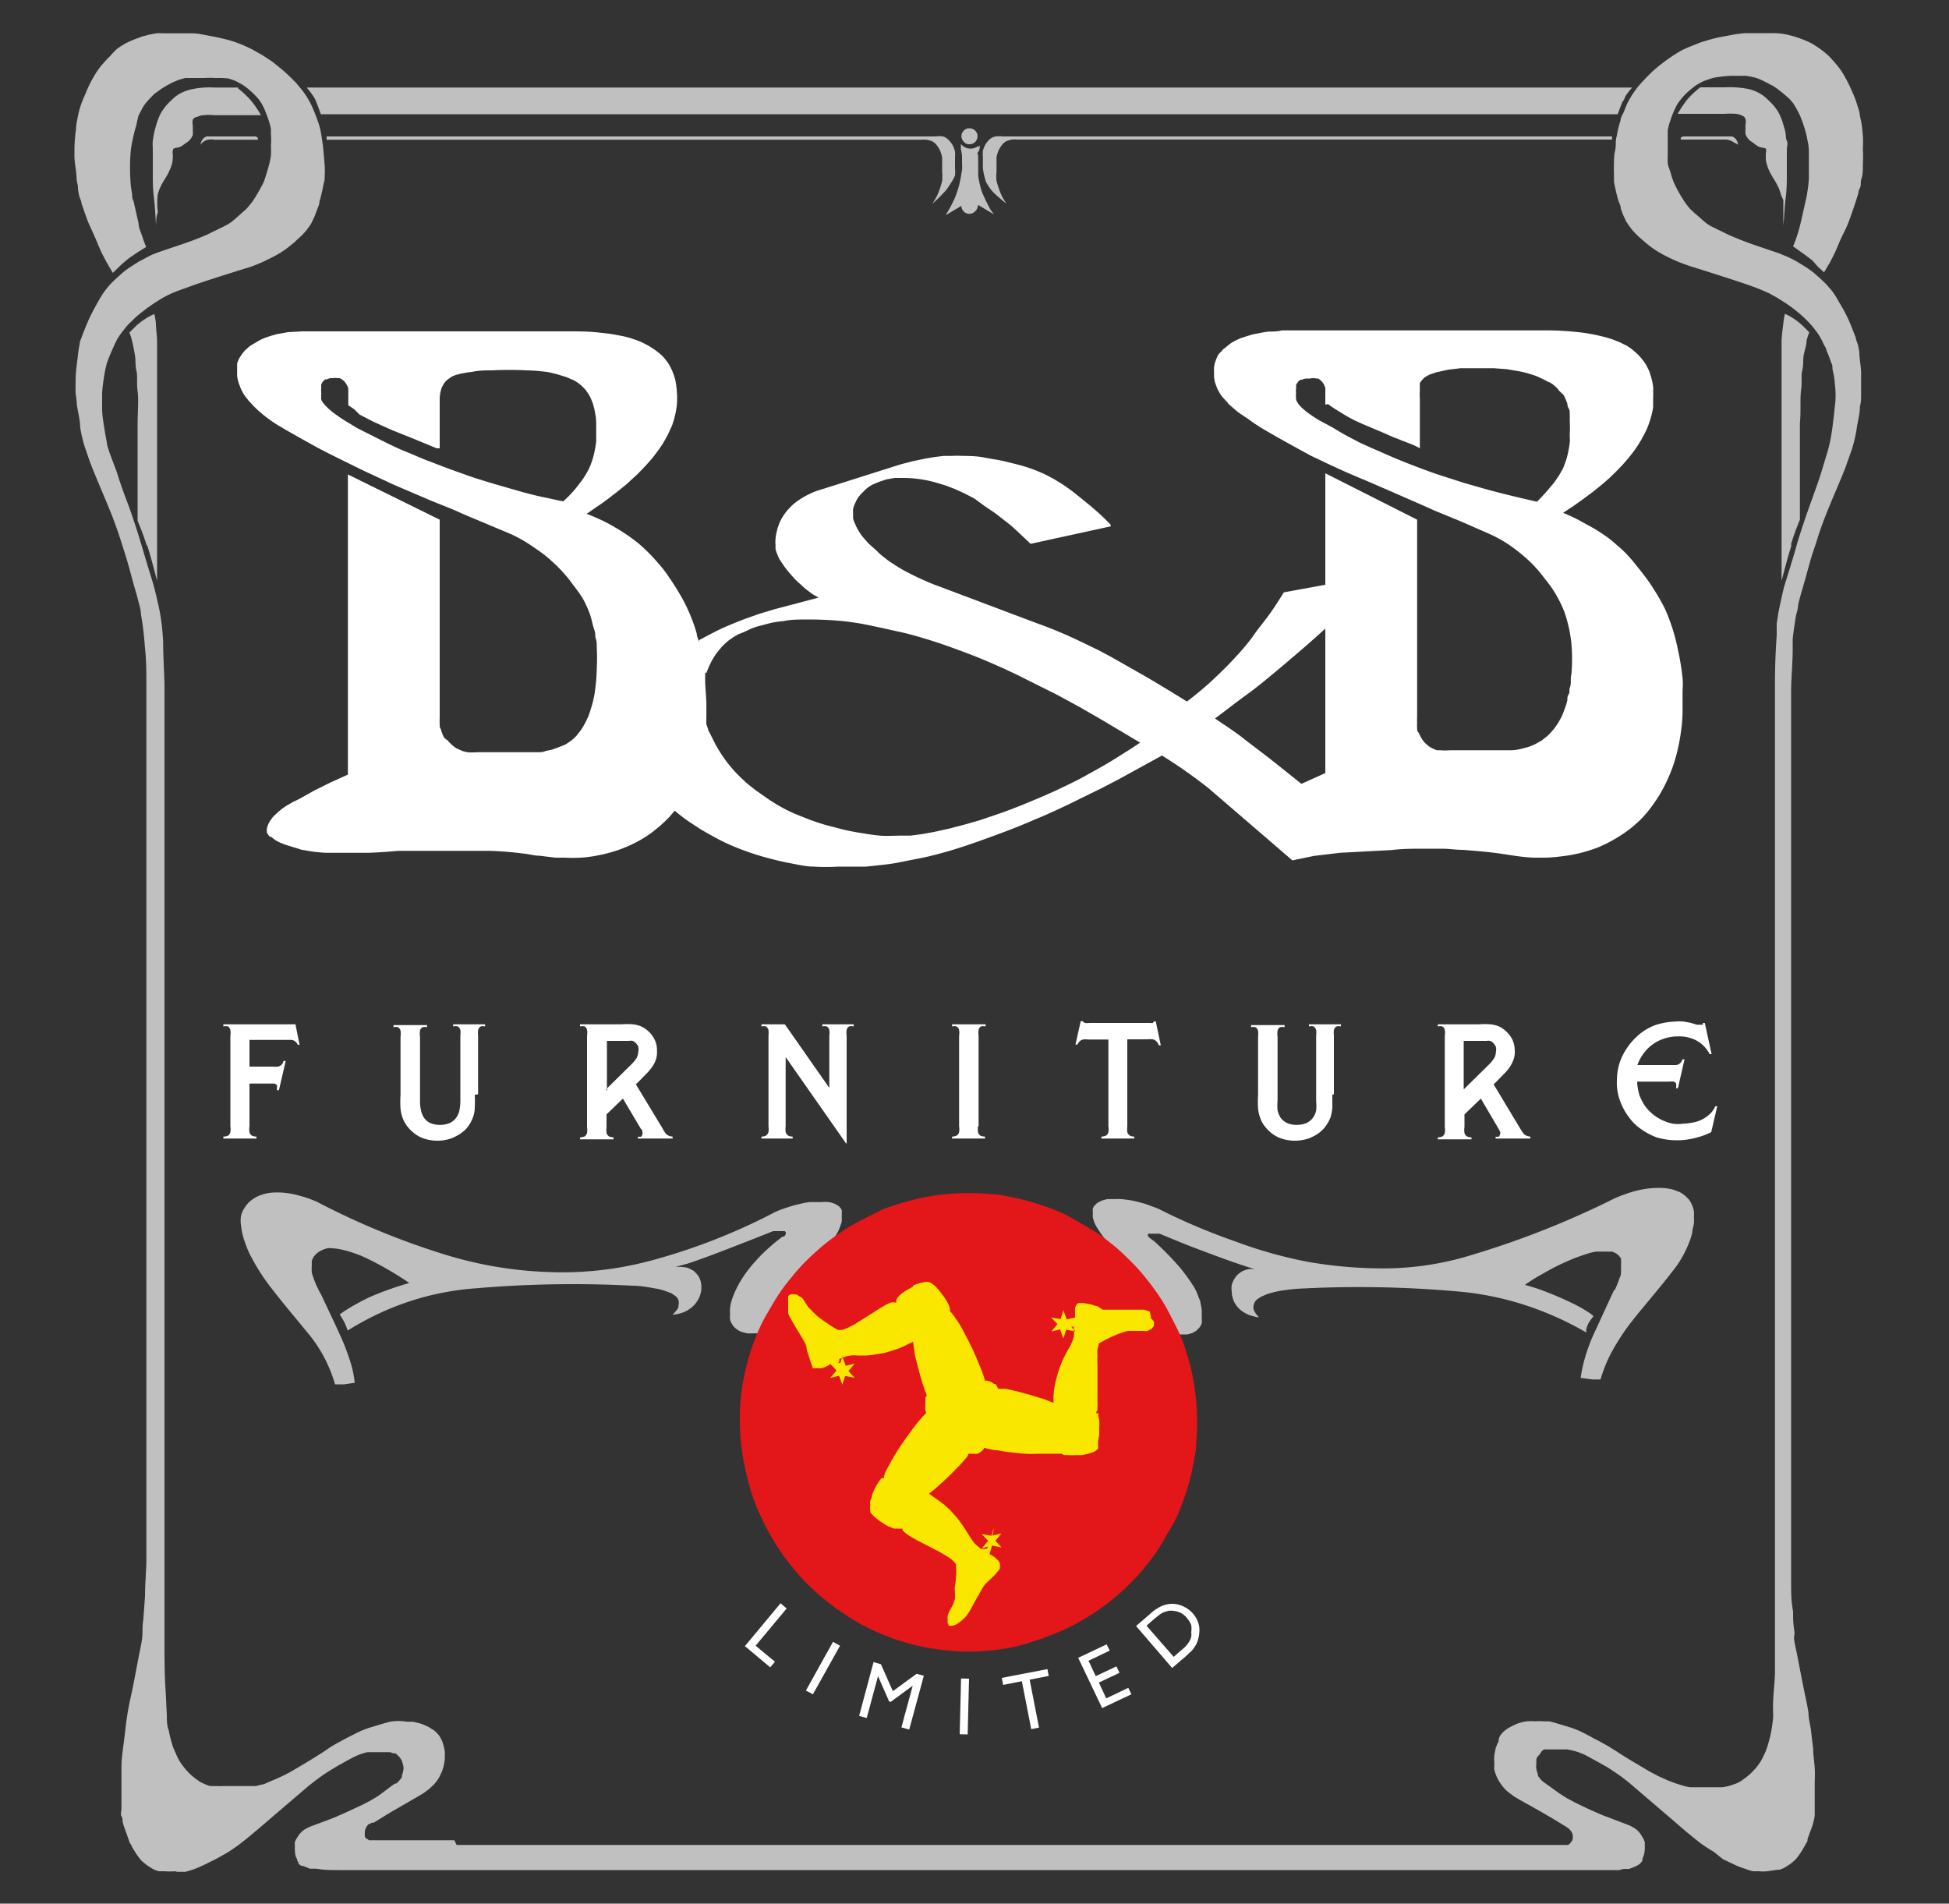 <svg id="Layer_1" data-name="Layer 1" xmlns="http://www.w3.org/2000/svg" xmlns:xlink="http://www.w3.org/1999/xlink" viewBox="0 0 100 97.66"><rect x="0" y="0" width="100" height="97.66" fill="#333333" stroke="none"/><defs><style>.cls-1{fill:none;}.cls-2,.cls-7{fill:#fff;}.cls-3{clip-path:url(#clip-path);}.cls-4{fill:silver;}.cls-5{fill:#e31619;}.cls-5,.cls-6,.cls-7{fill-rule:evenodd;}.cls-6{fill:#f9e700;}</style><clipPath id="clip-path"><polygon class="cls-1" points="3.76 96.03 3.76 1.67 95.71 1.67 95.71 96.03 3.76 96.03 3.76 96.03"/></clipPath></defs><title>B&amp;amp;B_2021_vector</title><path class="cls-2" d="M35.87,32.84l.3-.16c.32-.17.64-.34,1-.5s.67-.28,1-.41l.79-.28.8-.24L42,30.66l-.33-.19-.3-.23a2.91,2.91,0,0,1-.27-.24,3.78,3.78,0,0,1-.49-.49A5,5,0,0,1,40.2,29l-.2-.3a1.59,1.59,0,0,1-.12-.27,1.71,1.71,0,0,1-.09-.27c0-.09,0-.16,0-.24a1,1,0,0,1,0-.25,1.86,1.86,0,0,1,.06-.38,2.64,2.64,0,0,1,.12-.4,2,2,0,0,1,.18-.36,2.62,2.62,0,0,1,.24-.34c.09-.1.19-.21.3-.31a3.73,3.73,0,0,1,.38-.28,4.13,4.13,0,0,1,.47-.26,2.85,2.85,0,0,1,.51-.2l4.17-1.32.62-.16.62-.13.47-.08.47-.06.44,0a4.49,4.49,0,0,1,.56,0c.27,0,.68,0,1.09.08s.8.13,1.11.21.55.13.79.2a6.74,6.74,0,0,1,.72.24,6.22,6.22,0,0,1,.84.39,7.9,7.9,0,0,1,.76.47c.2.14.34.24.47.35s.27.21.4.32l.39.32.38.33.25.23.24.24.12.12L57,27l-4.12.9-.83-.78c-.16-.15-.34-.29-.51-.42s-.35-.28-.52-.4l-.53-.36L50,25.58l-.5-.26-.5-.23-.47-.18L48,24.75a6.32,6.32,0,0,0-.81-.17,6.17,6.17,0,0,0-.8-.06l-.49,0-.4.07-.37.12-.29.12a1.48,1.48,0,0,0-.25.14,1.75,1.75,0,0,0-.2.16l-.18.18a1.46,1.46,0,0,0-.16.19,1,1,0,0,0-.13.22l-.1.22a1.67,1.67,0,0,0-.05.18.88.88,0,0,0,0,.17c0,.1,0,.21,0,.31a1.66,1.66,0,0,0,.12.31,1.73,1.73,0,0,0,.17.33,2,2,0,0,0,.22.32l.29.33.34.3c.11.1.21.21.32.3l.37.29.48.31q.24.15.54.3c.21.11.45.23.7.34s.49.22.75.31L53.27,32c.43.15.85.32,1.27.5s.82.37,1.23.57l.62.3.6.32,1.11.63.72.41c.7.41,1.39.83,2.08,1.26.43-.33.86-.68,1.26-1.05s.8-.76,1.17-1.16.73-.81,1-1.2.57-.74.82-1.09.49-.73.72-1.1L68,30V24.28l4.71,2.38v9.78c0,.11,0,.22,0,.33a3.11,3.11,0,0,0,0,.32,2,2,0,0,0,0,.26c0,.09,0,.17.08.24l.09.19.1.17.12.15.13.12.14.11.16.08.19.08.2,0a2.52,2.52,0,0,0,.48,0h2.74l.45,0a3,3,0,0,0,.45-.07l.38-.1a3,3,0,0,0,.36-.15l.32-.18.28-.22a3.31,3.31,0,0,0,.26-.27,2.37,2.37,0,0,0,.23-.3c.08-.12.15-.24.22-.37s.12-.27.16-.38l.1-.28a2,2,0,0,0,.07-.26c0-.1,0-.2.07-.3s0-.2.07-.38,0-.42.07-.67a9.52,9.52,0,0,0,0-1.51,7.8,7.8,0,0,0-.12-.78,7.59,7.59,0,0,0-.23-.84,6,6,0,0,0-.38-.81,5.59,5.59,0,0,0-.47-.72l-.45-.57a6.84,6.84,0,0,0-.55-.58,9.12,9.12,0,0,0-.93-.75,6.54,6.54,0,0,0-1.13-.63l-1.39-.61-1.41-.58c-.7-.32-1.41-.62-2.11-.93l-1.29-.56-.67-.28c-.49-.21-1-.44-1.46-.66l-.78-.37c-.75-.41-1.49-.81-2.24-1.25-.34-.19-.69-.42-1-.65l-.42-.28a2.65,2.65,0,0,1-.26-.21l-.23-.2L63,20.69c0-.05-.09-.11-.14-.17l-.17-.19a1.64,1.64,0,0,1-.14-.22,1.34,1.34,0,0,1-.12-.24l-.09-.25a2.5,2.5,0,0,1-.05-.29c0-.1,0-.19,0-.28a1.34,1.34,0,0,1,0-.21,1.64,1.64,0,0,1,.1-.38,1.42,1.42,0,0,1,.08-.18c0-.05.07-.11.11-.17L62.7,18c0-.06.1-.1.16-.16l.2-.16a1.43,1.43,0,0,1,.24-.16c.1-.06.23-.11.35-.17l.41-.13a3.47,3.47,0,0,1,.51-.12,4.21,4.21,0,0,1,.55-.09c.2,0,.43,0,.65-.06l.67,0H79.31a13.94,13.94,0,0,1,1.45.07,8,8,0,0,1,.84.11q.34.06.69.15t.57.18l.25.1.22.11a1.34,1.34,0,0,1,.25.14,2.51,2.51,0,0,1,.35.28,2,2,0,0,1,.32.34,1.47,1.47,0,0,1,.2.28c.06.1.1.19.15.29s.07.2.1.29a3.76,3.76,0,0,1,.12.54,2.45,2.45,0,0,1,0,.27,2.54,2.54,0,0,1,0,.31c0,.13,0,.29,0,.46a3,3,0,0,1-.1.49,5.25,5.25,0,0,1-.17.52,5,5,0,0,1-.22.46c-.07.13-.12.23-.18.32a5.9,5.9,0,0,1-.39.58l-.24.3-.28.32-.31.32-.36.35-.39.34-.46.37-.47.35-.52.37-.53.35a8.67,8.67,0,0,1,.82.38l.78.43c.23.14.44.28.64.42s.39.31.56.46a5.19,5.19,0,0,1,.48.45c.14.15.28.31.43.5s.31.38.46.58a8.53,8.53,0,0,1,.49.71,10.82,10.82,0,0,1,.57,1,10.66,10.66,0,0,1,.44,1.19c.12.41.21.82.29,1.23s.14.83.17,1.14,0,.5,0,.7,0,.4,0,.7,0,.68-.05,1.07a10,10,0,0,1-.19,1.14,8.19,8.19,0,0,1-.29,1,8.86,8.86,0,0,1-.42.95,6.94,6.94,0,0,1-.51.84,6.54,6.54,0,0,1-.61.76,6.75,6.75,0,0,1-.7.62,7.8,7.8,0,0,1-.77.5,6.52,6.52,0,0,1-.84.41,8.57,8.57,0,0,1-.9.28,8,8,0,0,1-1,.17,6.71,6.71,0,0,1-1,.06h-.23c-.66,0-1.32-.14-2-.23s-1.17-.12-1.75-.17c-.34,0-.68-.05-1-.06h-1c-.56,0-1.12,0-1.67.07l-2.64.14-1.34.16-1.11.23L62,40.43q-.57-.45-1.17-.87c-.39-.28-.8-.54-1.21-.8L57.36,40l-.81.42-1.73.85c-.57.27-1.15.54-1.74.78-.84.37-1.7.69-2.56,1s-1.72.6-2.61.82c-.3.08-.6.14-.91.2s-.6.12-.91.18-.54.09-.82.12l-.83.09-.71,0H43a10.2,10.2,0,0,1-1.24,0c-.4,0-.81-.1-1.24-.18s-.86-.19-1.3-.31-.87-.27-1.26-.42-.75-.31-1.09-.49-.68-.37-.93-.52l-.58-.38a8.09,8.09,0,0,1-.74-.57l-.18.21c-.06.08-.13.14-.19.21a7.92,7.92,0,0,1-.69.61,5.71,5.71,0,0,1-.77.51,6.76,6.76,0,0,1-1.73.67,7.86,7.86,0,0,1-1,.18A7.26,7.26,0,0,1,29,44h-.26l-.25,0-.82-.1c-.28,0-.54-.09-.82-.11a17.16,17.16,0,0,0-1.76-.14c-.59,0-1.18,0-1.76,0s-1.42,0-2.13,0l-.78,0c-.5.05-1,.08-1.49.1l-1.06,0c-.38,0-.76,0-1.14,0a7.25,7.25,0,0,1-1.14-.14c-.12,0-.23-.06-.35-.09l-.59-.18-.23-.09-.17-.08-.14-.08L14,43l-.09-.07-.06,0-.09-.1a.83.83,0,0,1-.07-.13s0,0,0,0v-.06a.31.31,0,0,1,0-.09.86.86,0,0,1,.06-.23,1,1,0,0,1,.14-.25l.1-.14a1.85,1.85,0,0,1,.14-.14l.16-.15.21-.17.24-.16.3-.17.31-.15.77-.43.8-.4.93-.42V24.34l4.71,2.32V36.5c0,.11,0,.22,0,.33a3.11,3.11,0,0,0,0,.32c0,.1,0,.18.06.26a1.35,1.35,0,0,0,.08.24,1.11,1.11,0,0,0,.09.19A.69.69,0,0,0,23,38c0,.06.08.1.12.15l.13.12.15.11.17.08.19.08.21.05a2.67,2.67,0,0,0,.5,0h3.13c.13,0,.26,0,.38-.06l.34-.07.33-.12L29,38.2A4.08,4.08,0,0,0,29.3,38a1.89,1.89,0,0,0,.29-.27l.22-.28c.06-.1.12-.19.18-.3s.12-.24.18-.36a3.93,3.93,0,0,0,.14-.41,5.07,5.07,0,0,0,.24-1.12,9,9,0,0,0,.07-1,9.34,9.34,0,0,0,0-1c0-.24,0-.37-.05-.49s0-.26-.08-.47-.12-.5-.22-.78a5.44,5.44,0,0,0-.37-.82A7.29,7.29,0,0,0,29.4,30a5.85,5.85,0,0,0-.39-.5q-.2-.23-.42-.45c-.14-.14-.31-.29-.47-.43s-.35-.28-.54-.41-.39-.27-.6-.4-.42-.24-.64-.35c-.44-.2-.88-.37-1.32-.56s-1-.41-1.48-.63-1.12-.45-1.67-.69l-1.66-.71-1.55-.72-1.38-.68-.6-.3c-.43-.22-.85-.46-1.28-.7l-.69-.39-.49-.29q-.24-.15-.48-.33a5.15,5.15,0,0,1-.42-.34c-.12-.1-.21-.19-.3-.28l-.25-.27-.2-.25a2.21,2.21,0,0,1-.27-.53,1.78,1.78,0,0,1-.13-.49,2,2,0,0,1,0-.23,1.5,1.5,0,0,1,0-.22,1.55,1.55,0,0,1,0-.21,1.28,1.28,0,0,1,.19-.39,1.33,1.33,0,0,1,.14-.19,1,1,0,0,1,.18-.18,1.2,1.2,0,0,1,.21-.17l.22-.13.15-.09.15-.08.16-.07.17-.06L14,17.2l.22-.06.56-.1L15.5,17l.82,0H29.2c.53,0,1.06,0,1.6.07a8.66,8.66,0,0,1,.87.12l.36.07.3.08.27.09.24.09.21.1.19.1a1.73,1.73,0,0,1,.21.13,1.93,1.93,0,0,1,.27.19,2,2,0,0,1,.27.23,2.75,2.75,0,0,1,.22.26,1.75,1.75,0,0,1,.18.29,2.07,2.07,0,0,1,.15.34,2.28,2.28,0,0,1,.12.39,4.67,4.67,0,0,1,.07.57,4.28,4.28,0,0,1,0,.62,3.83,3.83,0,0,1-.1.59,4.1,4.1,0,0,1-.16.53l-.21.45-.17.31a6.27,6.27,0,0,1-.38.57l-.22.29-.29.33-.29.31c-.12.12-.24.25-.37.36l-.38.35-.48.39-.48.37c-.18.13-.36.27-.55.39l-.55.38c.24.09.47.19.71.3a8.11,8.11,0,0,1,.79.42,9.58,9.58,0,0,1,1.15.79,8.8,8.8,0,0,1,1,1,5.51,5.51,0,0,1,.56.72c.15.22.3.44.42.64s.24.4.34.59.2.39.28.58a8.75,8.75,0,0,1,.4,1.11c0,.14.08.28.11.42Zm-18-12v-.23c0-.07,0-.15,0-.22l0-.18c0-.06,0-.12,0-.16a1,1,0,0,1,0-.14,1.17,1.17,0,0,0-.05-.11l-.06-.11a.86.86,0,0,0-.07-.1.7.7,0,0,0-.17-.14l-.09-.05-.11,0a.92.92,0,0,0-.24,0h-.11a.6.6,0,0,0-.19.06l-.09,0-.07.06a.55.55,0,0,0-.14.21l0,.08,0,.1a1.6,1.6,0,0,0,0,.23.34.34,0,0,1,0,.11.15.15,0,0,0,0,.07v.05a.84.84,0,0,0,0,.12,1,1,0,0,0,.09.17l.08.09a.71.71,0,0,0,.12.13,1.06,1.06,0,0,0,.15.14,2.33,2.33,0,0,0,.23.19l.27.19c.15.1.3.2.46.29l.46.28,1.41.71c.33.16.65.32,1,.46s.67.28,1,.42l1.31.5,1.12.4c.64.21,1.28.4,1.92.58l.8.23c.32.08.64.17,1,.24s.65.15,1,.21c.13-.12.26-.24.38-.37a4.47,4.47,0,0,0,.35-.41c.11-.14.22-.28.3-.4s.14-.22.19-.31a2.3,2.3,0,0,0,.17-.35,4.12,4.12,0,0,0,.18-.56,6.45,6.45,0,0,0,.12-.66c0-.23,0-.48,0-.74s0-.5-.05-.68a1.88,1.88,0,0,0-.08-.38,1.15,1.15,0,0,0-.09-.28,1.83,1.83,0,0,0-.24-.46,1.28,1.28,0,0,0-.19-.23,2.09,2.09,0,0,0-.22-.2,1.92,1.92,0,0,0-.28-.18l-.37-.16-.42-.13c-.16-.05-.34-.09-.53-.13A9.24,9.24,0,0,0,27,19a16.85,16.85,0,0,0-1.74,0c-.33,0-.65,0-1,.07l-.35.05-.27.05-.23.06-.14.05-.12.06-.11.08-.1.07-.09.09-.08.11-.09.16a1.06,1.06,0,0,0-.06.19,1.68,1.68,0,0,0-.06.45V23L22.41,23l-1.26-.52-1-.4q-.48-.21-1-.45l-.7-.36L18.18,21l-.31-.21ZM68,20.76v-.21c0-.07,0-.15,0-.21l0-.17,0-.16,0-.12a.61.61,0,0,1-.05-.12l-.06-.11-.07-.09-.17-.15-.1,0a.76.76,0,0,0-.34,0H67a.76.76,0,0,0-.2.06l-.08,0-.07.06a.74.74,0,0,0-.15.21l0,.08a.36.36,0,0,1,0,.1.85.85,0,0,0,0,.23.79.79,0,0,0,0,.25l0,.11.08.14a1,1,0,0,0,.14.18,1.14,1.14,0,0,0,.11.11l.14.12a1.41,1.41,0,0,0,.18.14l.23.16a5.54,5.54,0,0,0,.62.36l.37.2c.28.17.56.34.85.49l.53.28.55.25,1.19.52q.6.25,1.2.48c.4.15.8.3,1.2.43s.81.26,1.21.39l1.12.32c.87.24,1.76.45,2.64.65.12-.12.24-.24.35-.37a4.13,4.13,0,0,0,.34-.39,3.11,3.11,0,0,0,.23-.28l.19-.28a2.1,2.1,0,0,0,.14-.24,1.12,1.12,0,0,0,.14-.29,3.71,3.71,0,0,0,.18-.56c.05-.22.09-.44.11-.6s0-.3,0-.43a5.93,5.93,0,0,0,0-.73,3.31,3.31,0,0,0,0-.34c0-.11,0-.2-.06-.29s-.05-.18-.07-.26l-.09-.22a1.86,1.86,0,0,0-.1-.2L80,20.05a1.15,1.15,0,0,0-.14-.17l-.17-.15-.19-.12c-.06,0-.13-.06-.23-.11l-.38-.18a4,4,0,0,0-.45-.15,3.89,3.89,0,0,0-.54-.13l-.59-.1-.67-.05-.66,0h-.55l-.49,0-.41.05a2.32,2.32,0,0,0-.38.06l-.32.07a1.58,1.58,0,0,0-.28.08l-.16.05-.12.06-.11.06-.09.07a.3.3,0,0,0-.08.08l-.08.09-.06.1a.37.37,0,0,0,0,.11.69.69,0,0,0,0,.13c0,.05,0,.09,0,.15a2.1,2.1,0,0,0,0,.36V23a2.84,2.84,0,0,0-.43-.21l-1-.39c-.5-.23-1-.43-1.51-.65l-.42-.19-.41-.22-.47-.29a4.87,4.87,0,0,1-.47-.32ZM36.18,34.49c0,.13,0,.26,0,.39,0,.38.05.75.06,1.13s0,.76,0,1.14l.09.25c0,.08.07.16.13.29l.25.5c.1.18.21.36.32.53a6.85,6.85,0,0,0,.72.91c.14.15.31.31.47.46s.35.29.55.45l.67.47c.23.15.47.3.71.43a7.64,7.64,0,0,0,.71.34l.73.29c.25.09.52.18.8.26l.84.22c.29.07.61.13.92.18s.64.11,1,.14.71,0,1.07,0l.5,0,.6-.08.61-.11.81-.18.8-.21.73-.21.71-.24q.77-.26,1.53-.57l.82-.34.82-.36c.49-.24,1-.47,1.45-.72s.95-.52,1.41-.8l.75-.47c.25-.15.49-.32.74-.48l-2-1.19-1.13-.65-1.14-.62c-.68-.34-1.37-.68-2-1l-.66-.31c-.42-.19-.85-.38-1.29-.56s-.87-.34-1.31-.5-.9-.32-1.36-.46-.8-.24-1.21-.34l-1.22-.27c-.39-.08-.77-.17-1.15-.23s-.77-.11-1.19-.14-.89-.05-1.35-.05-.92,0-1.25.08a5.79,5.79,0,0,0-.7.1l-.53.14a3.1,3.1,0,0,0-.46.15l-.41.19-.26.1-.24.14-.23.16a3.26,3.26,0,0,0-.39.36l-.19.23a1.85,1.85,0,0,0-.19.27,2.74,2.74,0,0,0-.19.34,4.4,4.4,0,0,0-.21.5Zm30.58,5.73L68,39.66V32.25c-.41.37-.81.73-1.23,1.09s-.83.71-1.25,1.06-1,.84-1.57,1.25-1.07.81-1.61,1.21c.48.33,1,.66,1.43,1s.92.7,1.38,1.06,1.08.86,1.62,1.29Z"/><g class="cls-3"><path class="cls-4" d="M82.83,66.15c-.23.5-.64,1.38-.92,2a9.2,9.2,0,0,0-.55,1.38,7.77,7.77,0,0,0-.26,1.16l.62.08.27,0,.13,0a7.33,7.33,0,0,1,.51-1.29,11.31,11.31,0,0,1,1.12-1.72c.59-.75,1.46-1.75,2-2.46a5.53,5.53,0,0,0,.94-1.62,3.1,3.1,0,0,0,.14-.47c0-.16.06-.29.08-.42a2.22,2.22,0,0,0,0-.36,1.53,1.53,0,0,0,0-.3,1.82,1.82,0,0,0-.07-.25,1.63,1.63,0,0,0-.11-.23.9.9,0,0,0-.15-.19,1.54,1.54,0,0,0-.19-.17,1,1,0,0,0-.25-.15l-.33-.12a3.66,3.66,0,0,0-.42-.07,4.85,4.85,0,0,0-.54,0,4.73,4.73,0,0,0-.68.09,5.37,5.37,0,0,0-.77.22,5.48,5.48,0,0,0-.8.34,45.94,45.94,0,0,1-7.28,2.84,15.22,15.22,0,0,1-4.58.63,22.24,22.24,0,0,1-3.66-.34,22.78,22.78,0,0,1-3.72-1.05A31.85,31.85,0,0,1,59.41,62l-.65-.24c-.22-.06-.43-.12-.63-.16s-.39-.06-.56-.08a3.22,3.22,0,0,0-.44,0,2.86,2.86,0,0,0-.34,0l-.25.07-.18.09a.45.45,0,0,0-.13.1l-.1.1-.06.12a.5.5,0,0,0,0,.13c0,.05,0,.09,0,.15a1,1,0,0,0,0,.16,1.7,1.7,0,0,0,.15.43,7.75,7.75,0,0,0,.61.87c.31.41.78,1,1.11,1.42a6.06,6.06,0,0,1,.66,1,1.42,1.42,0,0,1,.08.18s0,.1,0,.14,0,.09,0,.12v.1s0,0,0,.08l0,.06a.21.21,0,0,1,0,.06l0,0-.07,0-.08,0H58.3a.65.65,0,0,1-.14,0l-.18,0L57.76,67l-.26-.11-.3-.16a3.89,3.89,0,0,1-1.13-.87c-.51-.52-1.22-1.33-1.78-1.94A14.54,14.54,0,0,0,53,62.62a5.23,5.23,0,0,0-.9-.59,4.28,4.28,0,0,0-.78-.32,3.4,3.4,0,0,0-.78-.18,6.29,6.29,0,0,0-1.66,0,6.86,6.86,0,0,0-.79.14,5.44,5.44,0,0,0-.74.26,6.94,6.94,0,0,0-.75.4,4.49,4.49,0,0,0-1,.8c-.43.44-1,1.13-1.49,1.68A15.74,15.74,0,0,1,43,66a3.9,3.9,0,0,1-.77.56,4.06,4.06,0,0,1-.65.29l-.27.08A1.15,1.15,0,0,1,41,67l-.16,0a.2.2,0,0,1-.11,0h-.15l0,0,0,0,0,0s0,0,0,0a.15.15,0,0,1,0-.07v-.12s0-.12.05-.2a3.67,3.67,0,0,1,.34-.74,7.06,7.06,0,0,1,.69-1c.33-.4.77-.9,1.05-1.26a2.11,2.11,0,0,0,.42-.76.89.89,0,0,0,.06-.2c0-.07,0-.13,0-.18v-.15a.51.51,0,0,0,0-.13.36.36,0,0,0,0-.11l-.06-.1-.09-.1-.13-.08a.59.59,0,0,0-.16-.07.83.83,0,0,0-.25-.06,1.79,1.79,0,0,0-.36,0l-.53,0c-.21,0-.46.07-.72.13s-.55.16-.78.24a4.11,4.11,0,0,0-.59.27,31.18,31.18,0,0,1-6.15,2.37,17.55,17.55,0,0,1-5.19.58,20.34,20.34,0,0,1-5.36-.9,39.06,39.06,0,0,1-6.55-2.7,5.83,5.83,0,0,0-.91-.32,4.43,4.43,0,0,0-.8-.15,3.74,3.74,0,0,0-.67,0,2.3,2.3,0,0,0-.56.14,1.73,1.73,0,0,0-.44.25,1.34,1.34,0,0,0-.32.35,1.4,1.4,0,0,0-.2.43,1.52,1.52,0,0,0,0,.53,3.34,3.34,0,0,0,.16.73,5,5,0,0,0,.39.92,10.51,10.51,0,0,0,1,1.54c.56.73,1.42,1.75,2,2.46a7.14,7.14,0,0,1,.9,1.48,7.22,7.22,0,0,1,.37,1l.18,0,.29,0,.54-.08a5.28,5.28,0,0,0-.22-1.06,11.19,11.19,0,0,0-.58-1.49c-.28-.63-.67-1.42-.9-1.93A5.14,5.14,0,0,1,16,65.3a2.1,2.1,0,0,1,0-.39,1.52,1.52,0,0,1,0-.23,1,1,0,0,1,.1-.21,1.07,1.07,0,0,1,.18-.19.93.93,0,0,1,.26-.15,1.09,1.09,0,0,1,.32-.1,3.39,3.39,0,0,1,.77.1,6.15,6.15,0,0,1,1.28.47A17.41,17.41,0,0,1,21,65.82a17.23,17.23,0,0,0-1.64.56,8.18,8.18,0,0,0-1.06.51,8.47,8.47,0,0,0-.87.54c.08.13.17.27.24.41a3.69,3.69,0,0,1,.17.42A14.61,14.61,0,0,1,20.35,67a14.12,14.12,0,0,1,4.1-.91,58.42,58.42,0,0,1,8-.13c.41,0,.82.08,1.1.13a3,3,0,0,1,.58.14l.3.11.17.11a.48.48,0,0,1,.21.26.43.43,0,0,1,0,.25.42.42,0,0,1,0,.1l-.06.11a2.6,2.6,0,0,1-.24.28,2,2,0,0,0,.35-.06,1.61,1.61,0,0,0,.33-.12,1.81,1.81,0,0,0,.29-.19,1.42,1.42,0,0,0,.24-.25,1.39,1.39,0,0,0,.26-.63,1.61,1.61,0,0,0,0-.31,1.15,1.15,0,0,0-.07-.28,1.28,1.28,0,0,0-.14-.23,1.7,1.7,0,0,0-.19-.19l-.25-.13A1.23,1.23,0,0,0,35,65a2,2,0,0,0-.35,0l.65-.18c.27-.09.63-.21,1.37-.49s1.87-.72,3-1.17l.16,0,.13,0h.19l.06,0,.05,0a.13.13,0,0,1,.06.13.26.26,0,0,1-.1.15.18.18,0,0,1-.07,0c-.26.2-.51.4-.75.62a7.36,7.36,0,0,0-.68.69,6,6,0,0,0-.93,1.35,4.39,4.39,0,0,0-.23.55,2.24,2.24,0,0,0-.1.44,2.12,2.12,0,0,0,0,.34.92.92,0,0,0,0,.26.63.63,0,0,0,.09.22.66.66,0,0,0,.12.17.79.79,0,0,0,.17.14,1,1,0,0,0,.21.11l.27.07a1.78,1.78,0,0,0,.35,0,3.7,3.7,0,0,0,.45,0,5.46,5.46,0,0,0,.58-.1c.21,0,.46-.11.73-.2s.58-.2.88-.33A10,10,0,0,0,42.87,67a14.25,14.25,0,0,0,1.61-1.22c.59-.5,1.23-1.12,1.72-1.5a3.38,3.38,0,0,1,1.13-.6,7.45,7.45,0,0,1,1.06-.27,8.94,8.94,0,0,1,1.31-.1,7.32,7.32,0,0,1,1.06.11,5.1,5.1,0,0,1,1,.24,4.82,4.82,0,0,1,1,.45,8.71,8.71,0,0,1,1.28,1c.54.48,1.25,1.17,1.78,1.6a3.8,3.8,0,0,0,1.22.76c.46.22.93.41,1.34.56a9.19,9.19,0,0,0,1,.31,5.34,5.34,0,0,0,.72.12,4.63,4.63,0,0,0,.49,0l.34,0,.24-.07.18-.1a.74.74,0,0,0,.13-.12.69.69,0,0,0,.11-.13l.07-.15a1.05,1.05,0,0,0,0-.19,1.5,1.5,0,0,0,0-.22c0-.08,0-.17,0-.27a2.33,2.33,0,0,0-.06-.33c0-.13-.08-.26-.13-.4a2.21,2.21,0,0,0-.29-.58,8.89,8.89,0,0,0-.75-1,15.62,15.62,0,0,0-1.22-1.23l-.13-.09-.1-.08-.07-.07,0,0a.16.16,0,0,1,0-.14.05.05,0,0,1,0,0l0,0,0,0h.26l.14,0,.18,0,.37.15c.59.25,1.19.49,1.78.71s1.15.43,1.61.59.79.27,1.13.37a1.63,1.63,0,0,0-.31,0,1.23,1.23,0,0,0-.29.09,1.1,1.1,0,0,0-.25.17.82.82,0,0,0-.2.25,1,1,0,0,0-.13.3,1,1,0,0,0,0,.34,1.27,1.27,0,0,0,.05.34,1.23,1.23,0,0,0,.14.31,1.27,1.27,0,0,0,.21.25,1.42,1.42,0,0,0,.28.2,1.22,1.22,0,0,0,.33.14,2.74,2.74,0,0,0,.39.09l-.12-.14a.77.77,0,0,1-.09-.13l-.06-.11a.54.54,0,0,1,0-.28.51.51,0,0,1,.17-.27l.15-.1a1.24,1.24,0,0,1,.23-.11,2,2,0,0,1,.38-.13,4.32,4.32,0,0,1,.65-.13,8.88,8.88,0,0,1,1-.09,56.92,56.92,0,0,1,7.7.14,15.4,15.4,0,0,1,4.12.88,16.35,16.35,0,0,1,2.66,1.24,1,1,0,0,1,0-.17,1.64,1.64,0,0,1,.11-.3,2.47,2.47,0,0,1,.26-.36,1.28,1.28,0,0,0-.28-.22,7,7,0,0,0-.76-.43c-.39-.19-.91-.42-1.35-.59a9.19,9.19,0,0,0-1.13-.37,9,9,0,0,1,1-.62,11.08,11.08,0,0,1,1.14-.58,9.77,9.77,0,0,1,1-.38,3,3,0,0,1,.52-.13l.35,0,.27,0,.2,0,.16.07.12.08a.28.28,0,0,1,.09.1.44.44,0,0,1,.08.11.5.5,0,0,1,0,.13.4.4,0,0,1,0,.15.59.59,0,0,1,0,.19,1.86,1.86,0,0,1,0,.22c0,.08,0,.17-.06.27a6.27,6.27,0,0,1-.28.7Z"/><path class="cls-4" d="M23.43,94.65H79.25c.15,0,.3,0,.45,0l.39,0,.16,0,.09,0,.11,0a.47.47,0,0,0,.09-.06l0,0a1.92,1.92,0,0,0,.13-.17s0,0,0,0a.56.56,0,0,0,0-.36.6.6,0,0,0-.09-.15l-.06-.07a1.51,1.51,0,0,0-.26-.18c-.29-.18-.58-.36-.88-.53-.46-.27-.93-.53-1.4-.79l-.3-.18-.28-.21a1.75,1.75,0,0,1-.24-.23,1.89,1.89,0,0,1-.2-.27,1.74,1.74,0,0,1-.18-.33,2.19,2.19,0,0,1-.11-.34,1.37,1.37,0,0,1,0-.19c0-.06,0-.11,0-.2a1.6,1.6,0,0,1,0-.31,2.29,2.29,0,0,1,.06-.32c0-.09.05-.16.07-.23s.06-.13.09-.18A.56.56,0,0,1,77,89l.11-.13.14-.12.16-.11.2-.1a2.52,2.52,0,0,1,.32-.14,2.46,2.46,0,0,1,.39-.09,2.12,2.12,0,0,1,.44,0,2,2,0,0,1,.43,0l.31,0,.27.07.86.26.32.12c.24.11.48.23.71.36s.27.14.4.21l.45.25.43.27c.28.18.56.36.85.53l.86.51.48.25.47.21.4.15.39.12a2.29,2.29,0,0,0,.34.07l.37,0h1l.27,0a2.69,2.69,0,0,0,.62-.16l.19-.07.18-.11.22-.16.22-.18.26-.27a3.33,3.33,0,0,0,.24-.32,2.37,2.37,0,0,0,.19-.35,2.72,2.72,0,0,0,.16-.38c.05-.13.09-.29.13-.44s.08-.32.11-.49.06-.38.08-.58,0-.4,0-.6c0-.57.08-1.14.1-1.72,0-.83,0-1.66,0-2.5V35.08h0q0-1.24.09-2.49c0-.2,0-.4,0-.59l.09-.59c.09-.44.18-.87.29-1.31l.31-1c.11-.36.22-.72.32-1.08s.24-.79.37-1.18c.21-.64.45-1.27.67-1.9.09-.25.17-.5.25-.75l.32-1.06a8.24,8.24,0,0,0,.21-1q.09-.63.15-1.26a4.25,4.25,0,0,0,0-1.18c0-.25-.07-.51-.12-.77,0-.1,0-.21-.07-.32a5.41,5.41,0,0,0-.24-.63c0-.1-.09-.21-.14-.31a3.59,3.59,0,0,0-.17-.34,2.41,2.41,0,0,0-.25-.37,4,4,0,0,0-.45-.52,6.06,6.06,0,0,0-.55-.49c-.17-.14-.34-.26-.5-.37l-.49-.31-.42-.23-.42-.18q-.5-.2-1-.36c-.83-.28-1.66-.54-2.49-.8a8.66,8.66,0,0,1-1.39-.57,5.53,5.53,0,0,1-.69-.42c-.22-.16-.42-.34-.57-.47a3.68,3.68,0,0,1-.34-.33,2.1,2.1,0,0,1-.24-.3,2.79,2.79,0,0,1-.17-.25l-.13-.28a3.35,3.35,0,0,1-.14-.38c0-.14-.09-.28-.13-.42-.09-.31-.16-.63-.22-.95l0-.2,0-.21a3.68,3.68,0,0,1,0-.47c0-.24,0-.48.06-.72s0-.49.08-.73a5.77,5.77,0,0,1,.2-.82c0-.14.1-.28.16-.42s.11-.28.18-.44a5.32,5.32,0,0,1,.29-.5,4,4,0,0,1,.4-.52c.17-.19.38-.41.6-.62a8.29,8.29,0,0,1,.72-.58,8.18,8.18,0,0,1,.79-.51A7.43,7.43,0,0,1,87,2.28a2.46,2.46,0,0,1,.44-.16,7.51,7.51,0,0,1,.78-.21l.86-.16.44-.05.41,0h1a3.41,3.41,0,0,1,.86.1,5,5,0,0,1,.56.17,4.87,4.87,0,0,1,.57.24,5.4,5.4,0,0,1,.47.3,4.59,4.59,0,0,1,.46.38c.16.17.35.38.52.6a4.8,4.8,0,0,1,.42.7c.12.22.2.42.29.62s.16.4.21.57a3.67,3.67,0,0,1,.13.46c0,.15.06.29.09.48s.05.41.07.64a5.37,5.37,0,0,1,0,.7,6.74,6.74,0,0,1,0,.77c0,.27,0,.53-.07.73s0,.34-.08.48-.07.27-.12.4c-.13.42-.27.83-.42,1.24s-.26.6-.4.89-.22.53-.35.8-.17.34-.26.51l-.29.49-.32-.29L93,13.37l-.42-.32L92,12.64a6.13,6.13,0,0,0,.22-.6c.07-.2.12-.41.17-.61l.26-1.15a5.3,5.3,0,0,0,.1-.55,5.23,5.23,0,0,0,.06-.57c0-.19,0-.39,0-.59s0-.41,0-.62,0-.46-.06-.69a5.17,5.17,0,0,0-.16-.68,6.42,6.42,0,0,0-.24-.66c-.06-.13-.13-.26-.2-.39L92,5.29c-.06-.07-.12-.15-.2-.23L91.5,4.8l-.29-.23a2.9,2.9,0,0,0-.29-.19l-.33-.17A4.21,4.21,0,0,0,90.12,4a4,4,0,0,0-.56-.11c-.22,0-.46,0-.71,0a5.93,5.93,0,0,0-.68.06,2.18,2.18,0,0,0-.39.08l-.31.11a1.68,1.68,0,0,0-.3.15,1.56,1.56,0,0,0-.3.2,4.35,4.35,0,0,0-.35.3,3.12,3.12,0,0,0-.31.35,1.56,1.56,0,0,0-.2.3,5.79,5.79,0,0,0-.25.57l-.09.27a2.73,2.73,0,0,0-.1.41c0,.14,0,.28,0,.43s0,.3,0,.46,0,.32,0,.44a1.86,1.86,0,0,0,0,.3c0,.19.1.37.15.56a4.5,4.5,0,0,0,.16.48c.07.15.14.3.22.44s.14.25.22.37a2.88,2.88,0,0,0,.23.34,1.88,1.88,0,0,0,.22.26c.13.13.28.25.43.38l.19.17.17.14.18.12.2.1.82.4.51.21c.55.22,1.11.4,1.67.59l.35.12.39.16c.16.07.35.17.53.27l.49.3.25.18a1.56,1.56,0,0,1,.2.16l.28.25.27.26.26.3a3.74,3.74,0,0,1,.25.36l.29.5a5.36,5.36,0,0,1,.28.53,5,5,0,0,1,.23.53l.21.53c0,.12.08.24.11.37s.05.24.07.37c0,.32.07.63.09,1l0,.55c0,.2,0,.41,0,.62s0,.4-.06.61c0,.39-.12.77-.17,1.16a7.08,7.08,0,0,1-.23,1l-.33.94c-.12.31-.25.62-.38.93l-.33.78c-.13.31-.26.63-.38.94s-.24.64-.35,1-.19.57-.28.85c-.15.48-.28,1-.41,1.45s-.22.74-.31,1.12c0,.2-.08.41-.12.61-.06.39-.12.77-.16,1.16,0,.16,0,.33,0,.49,0,.66-.06,1.31-.08,2V79.21c0,.63,0,1.27,0,1.91s0,1,.1,1.55c0,.3,0,.59.05.89s0,.32,0,.48.11.61.17.92c.1.51.19,1,.3,1.54s.2.92.27,1.37c0,.28.08.56.12.84l.12,1c0,.33.06.66.08,1s0,.55,0,.82,0,.55,0,.76,0,.34,0,.47,0,.27,0,.39a2.11,2.11,0,0,1-.06.29,2,2,0,0,1-.07.26c-.08.22-.17.44-.24.66,0,.06,0,.13-.07.2a5.45,5.45,0,0,1-.33.56,2.42,2.42,0,0,1-.22.28,2.48,2.48,0,0,1-.3.25l-.15.1-.15.09-.2.08-.1,0-.55.08a1.87,1.87,0,0,1-.41,0l-.26,0c-.12,0-.3-.07-.47-.13a3.33,3.33,0,0,1-.54-.21l-.59-.28L87.93,95c-.18-.1-.33-.2-.48-.3s-.29-.21-.43-.32c-.34-.28-.68-.55-1-.84l-2.08-1.78-.35-.3c-.18-.14-.35-.28-.54-.41s-.38-.26-.57-.38L82,90.4l-.51-.28a2.1,2.1,0,0,0-.26-.13,3.1,3.1,0,0,0-.84-.24l-.28,0h-.48l-.16,0-.15,0-.08,0a.57.57,0,0,0-.13.08L79,90l-.1.11a.56.56,0,0,0-.07.13.59.59,0,0,0,0,.08,1.29,1.29,0,0,0,0,.19.49.49,0,0,0,0,.24.92.92,0,0,0,.08.27.28.28,0,0,0,0,.09l.1.12a.63.63,0,0,0,.1.12l.08.07.2.14L80,92l.41.26.43.23.67.32.68.3,1,.38.44.17.13.07.12.07a1.58,1.58,0,0,1,.15.12,1,1,0,0,1,.13.15,1.19,1.19,0,0,1,.09.15l.07.11a1.34,1.34,0,0,1,.07.18s0,0,0,.08,0,0,0,.09a.91.91,0,0,1,0,.17,1.13,1.13,0,0,1-.06.36l-.06.15a.89.89,0,0,1,0,.1,1.83,1.83,0,0,1-.13.16l-.09.06-.11.06-.17.07-.18.07a.23.23,0,0,1-.11,0c-.12,0-.25,0-.38.06-.35,0-.7,0-1,0H17.43c-.4,0-.8,0-1.2-.07l-.22,0-.11,0-.19-.08-.18-.07-.08,0-.14-.11,0,0,0-.07a.7.7,0,0,1-.06-.09s0-.1-.06-.16a1.21,1.21,0,0,1-.06-.38.91.91,0,0,1,0-.17.43.43,0,0,1,0-.12.24.24,0,0,1,0-.12.92.92,0,0,1,.1-.2l.13-.2.12-.13.13-.1a2.42,2.42,0,0,1,.52-.24c.39-.15.78-.28,1.17-.45s.9-.4,1.35-.62l.31-.16.31-.18c.15-.09.29-.2.44-.31s.37-.29.56-.41l.06,0,.07-.06.11-.12.11-.14,0-.09a1.11,1.11,0,0,0,.07-.26.49.49,0,0,0,0-.24,1.8,1.8,0,0,0-.06-.22.54.54,0,0,0-.05-.11l-.07-.1a.3.3,0,0,0-.08-.08.58.58,0,0,0-.15-.13.51.51,0,0,0-.1,0l-.16-.06-.17,0h-.2l-.26,0-.29,0-.24,0a2.88,2.88,0,0,0-.66.23c-.27.13-.54.29-.82.44l-.4.24c-.19.12-.38.24-.57.38s-.36.27-.54.41l-1.85,1.58q-.69.6-1.38,1.17l-.22.17a4.56,4.56,0,0,1-.42.31,4.81,4.81,0,0,1-.47.3c-.18.1-.38.22-.59.32s-.42.22-.62.3a3.33,3.33,0,0,1-.54.21,4.67,4.67,0,0,1-.5.13A1.47,1.47,0,0,1,9,96a3.39,3.39,0,0,1-.55,0l-.28,0a1,1,0,0,1-.29-.1l-.11-.06-.2-.13a1.57,1.57,0,0,1-.19-.15l-.12-.1-.1-.12L7,95.12l-.23-.37c0-.07-.07-.13-.1-.19s-.1-.28-.15-.41l-.16-.45a2.33,2.33,0,0,1-.07-.25c0-.09,0-.17-.06-.28s0-.23,0-.36,0-.25,0-.46,0-.49,0-.78,0-.57,0-.86c0-.46.07-.92.13-1.38s.09-.81.15-1.21.12-.71.2-1.07.15-.71.22-1.08l.19-1c.06-.3.13-.6.17-.9s0-.63.06-.94l.09-1.23c0-.57.05-1.15.07-1.73,0-.31,0-.63,0-1V35.15c0-.66,0-1.31-.08-2a15.47,15.47,0,0,0-.2-1.65c0-.24-.09-.48-.15-.73s-.19-.67-.28-1-.23-.87-.37-1.31-.21-.67-.32-1-.23-.66-.36-1c-.22-.56-.47-1.13-.7-1.69-.13-.31-.26-.62-.38-.93s-.22-.63-.33-.94a7.08,7.08,0,0,1-.23-1c0-.39-.12-.77-.17-1.16,0-.21-.05-.41-.06-.61s0-.41,0-.62c0-.43.07-.87.12-1.3a5.62,5.62,0,0,1,.09-.57c0-.13.07-.25.11-.37s.18-.47.28-.7.1-.24.16-.36.19-.37.29-.55.2-.36.29-.5a2.93,2.93,0,0,1,.25-.35,3.47,3.47,0,0,1,.25-.29c.18-.18.37-.35.55-.51l.17-.14.23-.16.42-.27.43-.23.25-.13c.24-.1.48-.18.71-.26.73-.25,1.45-.47,2.18-.8l.82-.4.19-.1.19-.12.17-.14.52-.46a1.21,1.21,0,0,0,.16-.16l.15-.18a2.09,2.09,0,0,0,.16-.22c.16-.25.3-.49.43-.74s.1-.22.14-.33.14-.44.2-.66a4.64,4.64,0,0,0,.11-.51,4.53,4.53,0,0,0,0-.52,4.64,4.64,0,0,0,0-.65l0-.22a4,4,0,0,0-.16-.57c-.07-.18-.13-.35-.21-.53a1.14,1.14,0,0,1-.1-.19l-.15-.22A4.4,4.4,0,0,0,13,4.8a4.93,4.93,0,0,0-.38-.33,2,2,0,0,0-.32-.2A1.77,1.77,0,0,0,12,4.12a2.33,2.33,0,0,0-.32-.1L11.37,4l-.33,0a4.67,4.67,0,0,0-.57,0l-.59,0L9.51,4l-.32.09-.34.14-.32.17-.27.17L8,4.76a.93.93,0,0,0-.18.16l-.16.16-.18.21a1.8,1.8,0,0,0-.17.25l-.2.39A4.36,4.36,0,0,0,7,6.41a7.16,7.16,0,0,0-.19.74A4.58,4.58,0,0,0,6.69,8a9.61,9.61,0,0,0,0,1.2,4.78,4.78,0,0,0,.09.76c0,.12,0,.23.07.35l.26,1.15c0,.2.1.41.17.61a6.13,6.13,0,0,0,.22.6c-.21.13-.43.26-.64.41l-.22.15c-.14.11-.29.23-.43.36L5.79,14l-.29-.49L5.23,13c-.12-.26-.23-.53-.34-.79l-.17-.38c-.08-.17-.16-.34-.23-.52s-.21-.59-.31-.88c0-.12-.08-.24-.11-.36S4,9.76,4,9.63s-.05-.28-.07-.42c0-.38-.09-.75-.11-1.13,0-.15,0-.3,0-.44a7.42,7.42,0,0,1,.08-1c0-.21.05-.43.09-.64s.08-.36.14-.55.13-.36.21-.54.18-.44.29-.65.13-.24.2-.36.14-.23.22-.34a2.78,2.78,0,0,1,.27-.33,3.13,3.13,0,0,1,.31-.33A4.94,4.94,0,0,1,6,2.51a4.66,4.66,0,0,1,.47-.3c.17-.08.34-.16.48-.21s.24-.09.35-.13l.35-.09L8,1.71a3,3,0,0,1,.42,0h1l.46,0c.29,0,.59.08.88.13s.58.12.84.18a5.92,5.92,0,0,1,.71.23c.23.09.44.19.64.29l.53.3.5.33.47.38c.16.13.3.27.45.41s.14.15.22.22.14.15.2.23a4.1,4.1,0,0,1,.37.48,2.07,2.07,0,0,1,.15.25c.05.08.09.16.15.28l.17.4c.06.15.11.3.16.43s.08.26.11.38.05.25.08.44.07.46.09.73.05.52.06.73a3.44,3.44,0,0,1,0,.47c0,.13,0,.27-.05.4-.06.32-.13.64-.22.95,0,.15-.08.29-.13.43s-.1.28-.15.39l-.13.27a1.82,1.82,0,0,1-.15.23l-.16.21-.19.2-.4.37-.22.18a4.73,4.73,0,0,1-.43.31c-.15.09-.3.18-.46.26l-.47.23c-.23.1-.47.2-.7.28l-.21.06c-.83.26-1.66.52-2.49.8l-1,.36a5.28,5.28,0,0,0-.6.27c-.2.1-.39.23-.58.35l-.35.24q-.28.21-.57.45l-.27.26a3.31,3.31,0,0,0-.26.27l-.24.31a3.78,3.78,0,0,0-.22.33c-.06.11-.11.22-.16.33s-.19.42-.27.63-.08.21-.11.31a5.57,5.57,0,0,0-.14.71,6.82,6.82,0,0,0-.09.79c0,.13,0,.27,0,.4s0,.25,0,.38c0,.41.09.83.15,1.25l.09.48c0,.16.08.32.12.48L6,24.24c.15.49.33,1,.51,1.47s.28.78.41,1.17c.25.75.46,1.5.69,2.26.1.33.21.65.3,1s.15.61.22.92.11.56.15.84.07.67.09,1c0,.74.05,1.48.07,2.22h0q0,22,0,44v5.16c0,.83,0,1.66.06,2.49L8.56,88c0,.26,0,.52.1.78a7,7,0,0,0,.19.76A2.19,2.19,0,0,0,9,89.9a2.78,2.78,0,0,0,.24.49,4,4,0,0,0,.31.41,3,3,0,0,0,.24.25,4.12,4.12,0,0,0,.43.33.81.81,0,0,0,.18.1,2.5,2.5,0,0,0,.38.15l.11,0,.12,0,.17,0a1.29,1.29,0,0,0,.25,0l.51,0,.52,0,.27,0,.21,0,.19,0,.26-.07c.13,0,.33-.11.52-.19a9.6,9.6,0,0,0,1-.47l.39-.23.67-.4.65-.41L17,89.6c.41-.24.83-.46,1.25-.67l.31-.15.32-.12.86-.26.27-.07a2.61,2.61,0,0,1,.88,0l.31,0,.29.07a1.69,1.69,0,0,1,.24.08l.2.09a.69.69,0,0,1,.17.1l.17.1.15.14.12.14a.64.64,0,0,1,.06.11.69.69,0,0,1,.07.13,1.68,1.68,0,0,1,.09.27,1.88,1.88,0,0,1,.06.29.82.82,0,0,1,0,.21,1.09,1.09,0,0,1,0,.18,2.28,2.28,0,0,1-.16.68,1.3,1.3,0,0,0-.08.17,1.3,1.3,0,0,1-.11.19,2.07,2.07,0,0,1-.19.25l-.25.24-.28.21-.3.18L20,93l-.83.51-.1,0-.08.06-.06,0a.63.63,0,0,0-.21.39v.08a.15.15,0,0,0,0,.07.45.45,0,0,0,0,.11l.08.12.05,0,.08.07a.05.05,0,0,0,0,0l0,0,.07,0,.09,0h.11l.16,0h3.95Z"/></g><path class="cls-4" d="M7.56,28c.16.5.33,1.15.5,1.8V18.19c0-.21,0-.37,0-.65S8,16.86,8,16.61a3.71,3.71,0,0,0-.08-.5,3,3,0,0,0-.47.25A4.46,4.46,0,0,0,7,16.7l-.36.36a2.72,2.72,0,0,1,.14.45c.05.21.11.5.15.76s0,.48.07.75,0,.59.06,1.05,0,1.09,0,1.7v4.95c.15.36.3.73.46,1.24Z"/><path class="cls-4" d="M12.22,4.49H11a4.07,4.07,0,0,0-.48,0,4,4,0,0,0-.73.1,2.2,2.2,0,0,0-.59.23,1.7,1.7,0,0,0-.35.27c-.1.09-.2.19-.31.31a2.55,2.55,0,0,0-.31.45,3.07,3.07,0,0,0-.2.52c-.05.16-.09.3-.12.44s-.05.28-.07.42,0,.28,0,.46,0,.39,0,.59,0,.38,0,.69,0,.74.06,1.2.07.94.11,1.41c0-.22,0-.44.06-.6s0-.25,0-.36,0-.23,0-.34L8.09,10a2.67,2.67,0,0,1,.11-.34,3.56,3.56,0,0,1,.2-.38c.08-.13.17-.27.24-.41a3.52,3.52,0,0,0,.16-.38,1,1,0,0,0,.06-.32,1.5,1.5,0,0,0,0-.3.37.37,0,0,1,.05-.25,1.22,1.22,0,0,1,.27-.06.92.92,0,0,0,.27-.16l.19-.13a.8.8,0,0,0,.13-.13,1.05,1.05,0,0,0,.12-.21,1.11,1.11,0,0,0,0-.25,2.25,2.25,0,0,0,0-.26.61.61,0,0,1,0-.27A.27.27,0,0,1,10.11,6a.87.87,0,0,1,.34-.09,2.52,2.52,0,0,1,.55,0h2.39a5.09,5.09,0,0,0-.52-.76,4.7,4.7,0,0,0-.65-.61Z"/><path class="cls-4" d="M13.23,7.17l0-.1A.6.6,0,0,0,13.12,7h-2.2l-.17,0-.15,0a.5.5,0,0,0-.14.08.57.57,0,0,0-.12.17.41.41,0,0,0-.05.18.47.47,0,0,0,0,.17.47.47,0,0,1,0-.17.53.53,0,0,1,.12-.14,1,1,0,0,1,.17-.1A.86.86,0,0,1,11,7.17Z"/><path class="cls-4" d="M16.46,5.86c-.07-.2-.14-.41-.23-.62a1.42,1.42,0,0,0-.08-.18.86.86,0,0,0-.1-.16c-.09-.14-.2-.27-.31-.41h68c-.07.09-.15.17-.21.26a1.67,1.67,0,0,0-.16.24c0,.08-.09.17-.13.25s-.16.41-.24.62Z"/><path class="cls-4" d="M16.76,7.17H47.27a1.12,1.12,0,0,1,.56.08.74.74,0,0,1,.27.25,1.49,1.49,0,0,1,.14.24,1.69,1.69,0,0,1,.1.34c0,.11,0,.22,0,.34s0,.25,0,.39a2.86,2.86,0,0,1,0,.48,4.59,4.59,0,0,1-.18.56,2.23,2.23,0,0,1-.16.34l-.16.26a7.55,7.55,0,0,0,.56-.54,1.82,1.82,0,0,0,.24-.29l.15-.23A1.89,1.89,0,0,0,49,9,2.16,2.16,0,0,0,49,8.63c0-.11,0-.19,0-.28s0-.19,0-.29a1.37,1.37,0,0,0,0-.28,1.28,1.28,0,0,0-.11-.31,1.3,1.3,0,0,0-.22-.29A.67.67,0,0,0,48.38,7,1.29,1.29,0,0,0,48,7H16.76v.18Z"/><path class="cls-4" d="M50.17,10.56a.41.41,0,0,1-.16.3.4.4,0,0,1-.27.11.38.38,0,0,1-.29-.12.39.39,0,0,1-.12-.29l-.81.48.24-.41.18-.36a3.34,3.34,0,0,0,.17-.44,3.81,3.81,0,0,0,.13-.45l.06-.3.06-.36a2.17,2.17,0,0,0,0-.36c0-.12,0-.23,0-.36a2.33,2.33,0,0,0-.06-.35l0-.26.07.07a.64.64,0,0,0,.51.16.56.56,0,0,0,.26-.1l.07,0,.06-.06c0,.11,0,.22-.08.33s0,.14,0,.21a1.54,1.54,0,0,0,0,.24v.37c0,.13,0,.27,0,.41a3.73,3.73,0,0,0,.09.46,2.44,2.44,0,0,0,.14.46l.16.35.23.45L51,11l-.8-.48Z"/><path class="cls-4" d="M49.74,7.4a.36.36,0,0,1-.31-.15.41.41,0,0,1-.07-.42.77.77,0,0,1,.09-.13.4.4,0,0,1,.41-.1.38.38,0,0,1,.2.13.39.39,0,0,1,.06.42.34.34,0,0,1-.12.16.38.38,0,0,1-.26.09Z"/><path class="cls-5" d="M49.73,84.73a11.07,11.07,0,0,1-1.15-.06,11.8,11.8,0,0,1-2.27-.45,9.9,9.9,0,0,1-1.08-.39,10.71,10.71,0,0,1-2-1.09,10.16,10.16,0,0,1-.93-.69c-.3-.24-.58-.5-.86-.77a10.49,10.49,0,0,1-.77-.86,10.16,10.16,0,0,1-.69-.93c-.22-.32-.41-.65-.6-1s-.34-.69-.49-1a10.9,10.9,0,0,1-.39-1.09c-.11-.37-.2-.75-.28-1.12A11.81,11.81,0,0,1,38,71.79a11.2,11.2,0,0,1,.17-1.14c.08-.38.17-.75.28-1.12a10.9,10.9,0,0,1,.39-1.09c.15-.36.31-.7.49-1s.38-.67.6-1a8.83,8.83,0,0,1,.69-.92,10.49,10.49,0,0,1,.77-.86c.28-.27.56-.53.86-.78s.61-.47.93-.69.65-.41,1-.59.69-.35,1-.5.71-.27,1.08-.38a11.53,11.53,0,0,1,1.12-.29,12.16,12.16,0,0,1,3.46-.17c.38,0,.76.1,1.14.17a10.83,10.83,0,0,1,1.12.29c.37.11.74.24,1.09.38s.71.32,1,.5.67.38,1,.59.63.45.93.69.58.51.85.78a9,9,0,0,1,.78.86c.24.29.47.6.69.92s.41.65.59,1,.35.69.5,1,.27.72.39,1.09.2.74.28,1.12a12.11,12.11,0,0,1,.17,3.45c0,.39-.1.77-.17,1.15s-.17.75-.28,1.12-.25.73-.39,1.09-.32.7-.5,1-.38.67-.59,1-.45.63-.69.93a9,9,0,0,1-.78.86,10.36,10.36,0,0,1-.85.77,10.16,10.16,0,0,1-.93.69,11.81,11.81,0,0,1-3.13,1.48A10.78,10.78,0,0,1,52,84.5a11.88,11.88,0,0,1-2.3.23"/><path class="cls-6" d="M46.86,66l-.33.18-.27.18a1.53,1.53,0,0,0-.18.18.6.6,0,0,0-.09.15.32.32,0,0,0,0,.13h-.08a.45.45,0,0,0-.19,0l-.15.06a4.29,4.29,0,0,0-.39.22l-.73.46-.6.38-.39.2-.26.09-.16,0H43a4.86,4.86,0,0,1-.54-.33c-.17-.11-.32-.23-.46-.33a3.11,3.11,0,0,1-.31-.29l-.16-.16a1,1,0,0,1-.12-.15c-.07-.1-.14-.24-.24-.37A.81.81,0,0,0,41,66.5a.4.4,0,0,0-.14-.09l-.08,0a.31.31,0,0,0-.19,0l-.06,0-.09.09a.06.06,0,0,0,0,0l0,.08a.31.31,0,0,0,0,.11v.19c0,.08,0,.16,0,.23s0,.11,0,.15a.93.93,0,0,0,0,.13l.08.18.14.24c.07.13.18.31.29.48l.27.46a1.31,1.31,0,0,1,.16.36c0,.15.09.37.14.53a3.65,3.65,0,0,0,.12.36l.05.12a.16.16,0,0,0,0,.07l0,0,0,0,.06,0H42a.4.4,0,0,0,.15,0,.79.79,0,0,0,.23-.08,1.34,1.34,0,0,0,.23-.13l.31.33-.32.38.45-.11.17.46.14-.45.49.09-.32-.34.32-.38-.46.11-.17-.48-.1.33L43,69.93l.06-.07a.59.59,0,0,0,0-.08.14.14,0,0,0,0-.06l.28-.11a1.32,1.32,0,0,1,.3-.07,1.4,1.4,0,0,1,.36,0h.46a5.52,5.52,0,0,0,.55-.07,5.13,5.13,0,0,0,.51-.1l.41-.13a3.12,3.12,0,0,0,.41-.16l.51-.25a4,4,0,0,0,.07.48c0,.2.09.47.16.75s.15.57.22.8.13.39.16.5l.08.18,0,.09s0,0,0,0l-.06.08,0,.08,0,.1a.35.35,0,0,0,0,.12.43.43,0,0,0,0,.16.52.52,0,0,0,0,.18.32.32,0,0,0,.05.13,3.93,3.93,0,0,0-.32.35,5.24,5.24,0,0,0-.44.56c-.17.22-.36.49-.53.74s-.33.51-.45.72l-.27.49-.1.21-.06.16a.6.6,0,0,0,0,.12l-.06,0-.05,0a.3.3,0,0,0-.08.08.64.64,0,0,0-.1.14,2.24,2.24,0,0,0-.17.29,3.92,3.92,0,0,0-.16.36c0,.12-.07.24-.09.32s0,.11,0,.15,0,.08,0,.11a.4.4,0,0,0,0,.19.41.41,0,0,0,0,.09.24.24,0,0,0,.06.09l.12.13a1.31,1.31,0,0,0,.16.14,3,3,0,0,0,.3.21,2.07,2.07,0,0,0,.32.19l.26.1.11,0h.17l.08,0,.07,0,0,.07.06.07.1.09.16.12.41.24.61.31.61.32.43.26a2.16,2.16,0,0,1,.25.2l.12.15s0,0,0,.06a3.21,3.21,0,0,1,0,.62,4.34,4.34,0,0,1-.07.55A4.25,4.25,0,0,1,49,82a1.82,1.82,0,0,1-.11.33,2.39,2.39,0,0,1-.13.24l-.07.14a.94.94,0,0,0-.07.22.5.5,0,0,0,0,.12v.1a.29.29,0,0,0,0,.09.37.37,0,0,0,.05.11.12.12,0,0,0,0,.05l0,0,.06,0a.37.37,0,0,0,.15,0,1,1,0,0,0,.2-.07l.11-.08a1.24,1.24,0,0,0,.18-.14l.11-.1a.47.47,0,0,0,.09-.1s.08-.1.12-.17a1.75,1.75,0,0,0,.15-.25l.28-.51.27-.47a2.59,2.59,0,0,1,.17-.25l.24-.23.22-.21.11-.12.08-.11.09-.11,0-.05a.36.36,0,0,0,0-.09.28.28,0,0,0,0-.13.5.5,0,0,0-.08-.14.37.37,0,0,0-.09-.09,1,1,0,0,0-.18-.15l-.18-.1.13-.44.49.1-.32-.34.31-.38-.46.11L51,78.34l-.13.45-.5-.09.33.35-.32.38.33-.09-.08.12H50.4l-.06,0a2.43,2.43,0,0,1-.25-.2,1.27,1.27,0,0,1-.21-.25c-.07-.09-.14-.21-.21-.32l-.24-.38c-.1-.14-.22-.31-.34-.46l-.33-.37-.33-.3-.38-.28-.39-.27c.12-.09.24-.18.41-.33l.58-.53.56-.57c.16-.17.27-.29.34-.38a1,1,0,0,0,.11-.15s0-.07.06-.09,0,0,.06,0h.09a.47.47,0,0,0,.12,0,.64.64,0,0,0,.17,0l.16-.09.09-.08.07-.08a.21.21,0,0,0,0-.06,5.06,5.06,0,0,0,.52.12c.2,0,.45.07.72.1s.57.07.87.09.6,0,.84,0,.44,0,.58,0l.32,0,.14,0,.13.07.22,0a1.93,1.93,0,0,0,.34,0l.37,0,.34-.08.25-.08.1-.06.06-.05.06-.08a.36.36,0,0,0,0-.09s0-.08,0-.12l0-.17a2.46,2.46,0,0,0,.06-.33c0-.12,0-.25,0-.37a1.84,1.84,0,0,0,0-.34.9.9,0,0,0-.05-.22s0-.07,0-.1a.21.21,0,0,0,0-.06l-.05,0-.06,0s0-.1.07-.14l0-.13a.52.52,0,0,0,0-.14.66.66,0,0,0,0-.2c0-.07,0-.14,0-.27s0-.29,0-.45,0-.3,0-.47V70a3.51,3.51,0,0,1,0-.46,1.32,1.32,0,0,1,0-.32,1,1,0,0,1,.06-.2.39.39,0,0,1,0-.09c.19-.11.37-.21.56-.3a5.35,5.35,0,0,1,.52-.22c.15-.06.29-.1.39-.13l.21,0a1,1,0,0,1,.17,0h.45a.65.65,0,0,0,.21,0l.17-.09a.38.38,0,0,0,.16-.21v-.11a.25.25,0,0,1,0-.07l0,0a.19.19,0,0,0-.06-.07.24.24,0,0,0-.09-.08L59,67.29a2.64,2.64,0,0,0-.3-.1l-.29,0H56.73l-.15,0L56.29,67c-.12,0-.24-.07-.36-.09l-.32-.06-.12,0h-.11l-.06,0a.45.45,0,0,0-.09.1.52.52,0,0,0-.07.15,1.77,1.77,0,0,0,0,.2v.29l-.43.1-.17-.47-.14.45-.49-.08.33.34-.32.38.45-.11.17.47.14-.45.49.08-.23-.24h.14a.16.16,0,0,0,0,.09.22.22,0,0,0,0,.08s0,0,0,0a1.64,1.64,0,0,1,0,.32,1.8,1.8,0,0,1-.09.28,1.71,1.71,0,0,1-.15.31c-.07.12-.15.26-.23.42s-.17.36-.23.53a4,4,0,0,0-.15.46,5,5,0,0,0-.19.95,3.68,3.68,0,0,0,0,.47l-.46-.18-.71-.22-.74-.2-.54-.12-.25,0h-.14l-.08-.15-.07-.1L51,71l-.08-.06-.11-.06-.17-.05h-.12c0-.14-.07-.27-.13-.46l-.27-.66c-.11-.26-.24-.54-.37-.8s-.26-.5-.37-.71-.22-.38-.32-.52a2.63,2.63,0,0,0-.22-.3.55.55,0,0,0-.11-.11.3.3,0,0,0,0-.16,1,1,0,0,0-.08-.22,2.38,2.38,0,0,0-.17-.29,3.81,3.81,0,0,0-.24-.32A1.93,1.93,0,0,0,48,66a1.27,1.27,0,0,0-.2-.16.37.37,0,0,0-.16-.07.67.67,0,0,0-.2,0l-.26.06a2.67,2.67,0,0,0-.33.12"/><path class="cls-7" d="M12.8,55.55v2.23a.92.92,0,0,0,0,.3.29.29,0,0,0,.12.18.57.57,0,0,0,.24.05v.1H11.46v-.1a.6.6,0,0,0,.24-.05.29.29,0,0,0,.12-.18.92.92,0,0,0,0-.3V53.14a.92.92,0,0,0,0-.3.29.29,0,0,0-.12-.18.47.47,0,0,0-.24,0v-.11h3.7l.21,1.05-.09,0a.45.45,0,0,0-.13-.17.43.43,0,0,0-.18-.08H12.8v1.37H14a1.06,1.06,0,0,0,.26,0,.39.39,0,0,0,.19-.1.57.57,0,0,0,.1-.19h.11l-.35,1.5h-.1v-.12a.43.43,0,0,0,0-.14s-.07-.06-.13-.08H12.8"/><path class="cls-7" d="M24.36,56.16a6.52,6.52,0,0,1,0,.66,1.55,1.55,0,0,1-.1.52,1.91,1.91,0,0,1-.34.57,1.94,1.94,0,0,1-.54.39,1.68,1.68,0,0,1-.47.17,2.17,2.17,0,0,1-1.34-.13,2,2,0,0,1-.62-.49,1.61,1.61,0,0,1-.28-.47,1.82,1.82,0,0,1-.12-.51,5.08,5.08,0,0,1,0-.69v-3a.92.92,0,0,0,0-.3.27.27,0,0,0-.13-.18.43.43,0,0,0-.23,0v-.11h1.72v.11a.43.43,0,0,0-.23,0,.27.27,0,0,0-.13.18.92.92,0,0,0,0,.3v3.29a1.94,1.94,0,0,0,.05.49,1,1,0,0,0,.16.39.8.8,0,0,0,.33.27,1.28,1.28,0,0,0,.48.09,1.33,1.33,0,0,0,.49-.09.84.84,0,0,0,.34-.27.94.94,0,0,0,.17-.38,2.44,2.44,0,0,0,.05-.48V53.14a1.32,1.32,0,0,0,0-.3.3.3,0,0,0-.13-.18.45.45,0,0,0-.24,0v-.11h1.64v.11a.43.43,0,0,0-.23,0,.35.35,0,0,0-.13.18,1.37,1.37,0,0,0,0,.3v3"/><path class="cls-7" d="M32.62,55.62,34,57.9a1.67,1.67,0,0,0,.15.24.33.33,0,0,0,.15.12.65.65,0,0,0,.21.05v.1H32.73v-.1a.33.33,0,0,0,.17,0,.19.19,0,0,0,.06-.13.3.3,0,0,0,0-.12s0-.1-.08-.15l-.92-1.55-.84.81v.65a1.32,1.32,0,0,0,0,.3.3.3,0,0,0,.13.18.56.56,0,0,0,.23.05v.1H29.76v-.1a.6.6,0,0,0,.24-.05.29.29,0,0,0,.12-.18.92.92,0,0,0,0-.3V53.14a.92.92,0,0,0,0-.3.29.29,0,0,0-.12-.18.47.47,0,0,0-.24,0v-.11H31.9a3.44,3.44,0,0,1,.57,0,1.54,1.54,0,0,1,.41.1,1.45,1.45,0,0,1,.71.69,1.27,1.27,0,0,1,.12.57,1.29,1.29,0,0,1-.07.49,1.55,1.55,0,0,1-.23.4,2.07,2.07,0,0,1-.28.32l-.39.4-.12.11Zm-1.53.27,1.36-1.34a1.79,1.79,0,0,0,.22-.28,1,1,0,0,0,.08-.3.76.76,0,0,0,0-.27.62.62,0,0,0-.15-.21.42.42,0,0,0-.14-.09.48.48,0,0,0-.19,0l-.26,0h-.87v2.56"/><path class="cls-7" d="M43.41,58.66l-3.1-4.43v3.55a1.32,1.32,0,0,0,0,.3.35.35,0,0,0,.13.18.56.56,0,0,0,.23.05v.1H39.07v-.1a.56.56,0,0,0,.23-.05.35.35,0,0,0,.13-.18,1.37,1.37,0,0,0,0-.3V53.14a1.37,1.37,0,0,0,0-.3.35.35,0,0,0-.13-.18.43.43,0,0,0-.23,0v-.11h1.2l2.28,3.26V53.14a.92.92,0,0,0,0-.3.27.27,0,0,0-.13-.18.43.43,0,0,0-.23,0v-.11H43.8v.11a.45.45,0,0,0-.24,0,.29.29,0,0,0-.12.18.92.92,0,0,0,0,.3v5.52"/><path class="cls-7" d="M50.18,57.78a.92.92,0,0,0,0,.3.29.29,0,0,0,.12.18.64.64,0,0,0,.24.05v.1H48.85v-.1a.56.56,0,0,0,.23-.05.27.27,0,0,0,.13-.18.92.92,0,0,0,0-.3V53.14a.92.92,0,0,0,0-.3.27.27,0,0,0-.13-.18.43.43,0,0,0-.23,0v-.11h1.72v.11a.49.49,0,0,0-.24,0,.29.29,0,0,0-.12.18.92.92,0,0,0,0,.3v4.64"/><path class="cls-7" d="M57.84,53.33v4.45a1.32,1.32,0,0,0,0,.3.35.35,0,0,0,.13.18.56.56,0,0,0,.23.05v.1H56.51v-.1a.6.6,0,0,0,.24-.05.29.29,0,0,0,.12-.18.92.92,0,0,0,0-.3V53.33H55.84a1,1,0,0,0-.26,0,.31.31,0,0,0-.18.09.52.52,0,0,0-.12.17l-.1,0,.27-1.2h.11a.24.24,0,0,0,.11.09.66.66,0,0,0,.21,0h3.17a.17.17,0,0,0,.1,0,.22.22,0,0,0,.05-.08h.1l.26,1.23-.1,0a.62.62,0,0,0-.13-.21.35.35,0,0,0-.18-.1,1.23,1.23,0,0,0-.28,0h-1"/><path class="cls-7" d="M68.36,56.16c0,.24,0,.47,0,.66a2.28,2.28,0,0,1-.1.52,2,2,0,0,1-.35.57,1.77,1.77,0,0,1-.53.39,1.63,1.63,0,0,1-.48.17,2.06,2.06,0,0,1-.54.05,2.14,2.14,0,0,1-.79-.18,1.85,1.85,0,0,1-.62-.49,1.41,1.41,0,0,1-.28-.47,1.82,1.82,0,0,1-.12-.51,5.08,5.08,0,0,1,0-.69v-3a1.32,1.32,0,0,0,0-.3.3.3,0,0,0-.13-.18.43.43,0,0,0-.23,0v-.11h1.72v.11a.47.47,0,0,0-.24,0,.29.29,0,0,0-.12.18.92.92,0,0,0,0,.3v3.29a2.56,2.56,0,0,0,0,.49,1.23,1.23,0,0,0,.16.39.91.91,0,0,0,.34.27,1.24,1.24,0,0,0,.48.09,1.33,1.33,0,0,0,.49-.09.84.84,0,0,0,.34-.27.94.94,0,0,0,.17-.38,2.45,2.45,0,0,0,0-.48V53.14a1.37,1.37,0,0,0,0-.3.35.35,0,0,0-.13-.18.45.45,0,0,0-.24,0v-.11h1.64v.11a.43.43,0,0,0-.23,0,.3.3,0,0,0-.13.18,1.32,1.32,0,0,0,0,.3v3"/><path class="cls-7" d="M76.63,55.62,78,57.9c.06.09.11.18.16.24a.33.33,0,0,0,.15.12.65.65,0,0,0,.21.05v.1H76.74v-.1a.27.27,0,0,0,.16,0,.21.21,0,0,0,.07-.13.34.34,0,0,0,0-.12l-.08-.15-.91-1.55-.84.81v.65a.92.92,0,0,0,0,.3.27.27,0,0,0,.13.18.56.56,0,0,0,.23.05v.1H73.77v-.1a.64.64,0,0,0,.24-.05.29.29,0,0,0,.12-.18.92.92,0,0,0,0-.3V53.14a.92.92,0,0,0,0-.3.29.29,0,0,0-.12-.18.49.49,0,0,0-.24,0v-.11h2.14a3.26,3.26,0,0,1,.56,0,1.52,1.52,0,0,1,.42.1,1.26,1.26,0,0,1,.36.24,1.46,1.46,0,0,1,.35.45,1.42,1.42,0,0,1,.12.57,1.12,1.12,0,0,1-.08.49,1.53,1.53,0,0,1-.22.4,2.07,2.07,0,0,1-.28.32l-.39.4-.12.11Zm-1.53.27,1.36-1.34a1.7,1.7,0,0,0,.21-.28.61.61,0,0,0,.08-.3.59.59,0,0,0,0-.27.8.8,0,0,0-.15-.21.42.42,0,0,0-.14-.09.59.59,0,0,0-.19,0l-.26,0H75.1v2.56"/><path class="cls-7" d="M84,55.52a2.77,2.77,0,0,0,.11.64,2.44,2.44,0,0,0,.28.56,2.25,2.25,0,0,0,1,.79,2.11,2.11,0,0,0,.45.14,1.91,1.91,0,0,0,.5,0,3.48,3.48,0,0,0,.69-.1,1.69,1.69,0,0,0,.61-.32,1.22,1.22,0,0,0,.37-.48l.1,0-.31,1.33a3.39,3.39,0,0,1-.75.28A3.69,3.69,0,0,1,85,58.35a3.43,3.43,0,0,1-.89-.49,2.45,2.45,0,0,1-.55-.57,3,3,0,0,1-.36-.62,2.88,2.88,0,0,1-.19-.59,2.6,2.6,0,0,1-.05-.64,3.21,3.21,0,0,1,.1-.78,2.86,2.86,0,0,1,.35-.79,3.47,3.47,0,0,1,.67-.78,2.76,2.76,0,0,1,.91-.52,3.69,3.69,0,0,1,.94-.16,2.35,2.35,0,0,1,.47,0l.33.06.34.1.13,0h.08l.09,0a.26.26,0,0,0,0-.09h.1l.35,1.6-.1,0a1.73,1.73,0,0,0-.39-.5,1.57,1.57,0,0,0-.55-.31,1.86,1.86,0,0,0-.69-.1,2.23,2.23,0,0,0-.86.17,2.09,2.09,0,0,0-.74.51,2.36,2.36,0,0,0-.48.79H86a.37.37,0,0,0,.2-.09.45.45,0,0,0,.12-.2h.11l-.34,1.48H86v-.1a.35.35,0,0,0,0-.14.22.22,0,0,0-.13-.1.75.75,0,0,0-.22,0H84"/><polyline class="cls-7" points="40.05 82.25 40.36 82.52 38.77 84.43 39.76 85.25 39.52 85.54 38.22 84.45 40.05 82.25"/><polyline class="cls-7" points="42.74 84.23 43.1 84.43 41.71 86.92 41.35 86.73 42.74 84.23"/><polyline class="cls-7" points="47.03 85.87 47.4 85.97 46.65 88.73 46.25 88.62 46.83 86.48 45.7 87.31 45.62 87.29 45.05 85.99 44.47 88.14 44.08 88.03 44.82 85.27 45.2 85.38 45.81 86.76 47.03 85.87"/><polyline class="cls-7" points="49.31 86.11 49.72 86.12 49.65 88.98 49.24 88.97 49.31 86.11"/><polyline class="cls-7" points="51.4 86.08 53.74 85.63 53.81 85.98 52.83 86.17 53.31 88.63 52.91 88.71 52.43 86.25 51.47 86.44 51.4 86.08"/><polyline class="cls-7" points="55.32 85.05 56.78 84.36 56.94 84.68 55.85 85.2 56.22 85.99 57.28 85.49 57.44 85.82 56.38 86.32 56.76 87.13 57.89 86.59 58.05 86.92 56.55 87.63 55.32 85.05"/><path class="cls-7" d="M60.15,85.58l-1.86-2.16.73-.63a2.26,2.26,0,0,1,.55-.38,1.4,1.4,0,0,1,.63-.13,1.44,1.44,0,0,1,.59.17,1.44,1.44,0,0,1,.63.65,1.42,1.42,0,0,1,.11.35,1.5,1.5,0,0,1,0,.36,1.33,1.33,0,0,1-.06.3,1.17,1.17,0,0,1-.1.26l-.12.19a1.22,1.22,0,0,1-.16.18l-.27.25-.69.59Zm-1.31-2.16L60.22,85l.4-.35a1.84,1.84,0,0,0,.25-.23,1.77,1.77,0,0,0,.17-.24,1.11,1.11,0,0,0,.08-.21.65.65,0,0,0,0-.22,1.42,1.42,0,0,0,0-.38,1.34,1.34,0,0,0-.22-.36,1,1,0,0,0-.33-.27,1.14,1.14,0,0,0-.37-.1,1,1,0,0,0-.25,0l-.24.07a1.42,1.42,0,0,0-.23.14l-.24.19-.38.33"/><path class="cls-4" d="M91.91,28c-.16.5-.33,1.15-.5,1.8V18.18c0-.21,0-.37,0-.65s.06-.68.09-.94a3.78,3.78,0,0,1,.08-.49,2.94,2.94,0,0,1,.46.25,3.57,3.57,0,0,1,.43.34q.19.18.36.36a2.72,2.72,0,0,0-.14.45c0,.21-.11.5-.15.76s0,.48-.07.75,0,.58-.06,1,0,1.08-.06,1.7v4.95c-.15.36-.29.73-.45,1.24Z"/><path class="cls-4" d="M87.25,4.48h1.27a4.07,4.07,0,0,1,.48,0,5,5,0,0,1,.73.09,2.19,2.19,0,0,1,.59.24,1.7,1.7,0,0,1,.35.27c.1.09.2.19.31.31a2.55,2.55,0,0,1,.31.45,3.07,3.07,0,0,1,.2.52c.05.16.09.3.12.44s0,.28.07.42,0,.28,0,.45,0,.4,0,.6,0,.38,0,.69,0,.74-.06,1.2-.07.93-.12,1.41c0-.22,0-.44,0-.6s0-.26,0-.36,0-.23,0-.34L91.38,10a2.67,2.67,0,0,0-.11-.34,3.56,3.56,0,0,0-.2-.38c-.08-.13-.17-.27-.24-.41a2,2,0,0,1-.16-.39,1.25,1.25,0,0,1-.07-.31c0-.11,0-.2,0-.31a.36.36,0,0,0,0-.24,1.22,1.22,0,0,0-.27-.06A.92.92,0,0,1,90,7.36l-.19-.13a.8.8,0,0,1-.13-.13,1.05,1.05,0,0,1-.12-.21,1.11,1.11,0,0,1,0-.25,2.26,2.26,0,0,1,0-.26.61.61,0,0,0,0-.27.27.27,0,0,0-.16-.17.91.91,0,0,0-.34-.1,3.44,3.44,0,0,0-.55,0H86.08a5.92,5.92,0,0,1,.51-.76,5.42,5.42,0,0,1,.66-.61Z"/><path class="cls-4" d="M86.24,7.16a.38.38,0,0,1,0-.1L86.35,7h2.2l.17,0,.15,0a.5.5,0,0,1,.14.08.57.57,0,0,1,.12.17.61.61,0,0,1,.05.18.51.51,0,0,1,0,.17.47.47,0,0,0,0-.17A.53.53,0,0,0,89,7.33a1,1,0,0,0-.17-.1.72.72,0,0,0-.34-.07Z"/><path class="cls-4" d="M82.71,7.16H52.2a1.12,1.12,0,0,0-.56.08.74.74,0,0,0-.27.25,1.49,1.49,0,0,0-.14.24,1.69,1.69,0,0,0-.1.34c0,.11,0,.22,0,.34s0,.25,0,.39a2.09,2.09,0,0,0,0,.48,4.59,4.59,0,0,0,.18.56,2.82,2.82,0,0,0,.16.34l.16.26A7.55,7.55,0,0,1,51,9.9a1.82,1.82,0,0,1-.24-.29l-.15-.23A1.89,1.89,0,0,1,50.5,9a2.16,2.16,0,0,1-.07-.39c0-.11,0-.19,0-.28s0-.19,0-.29a1.47,1.47,0,0,1,0-.29,1.21,1.21,0,0,1,.11-.3,1.3,1.3,0,0,1,.22-.29A.67.67,0,0,1,51.09,7a1.29,1.29,0,0,1,.35,0H82.71v.18Z"/></svg>
